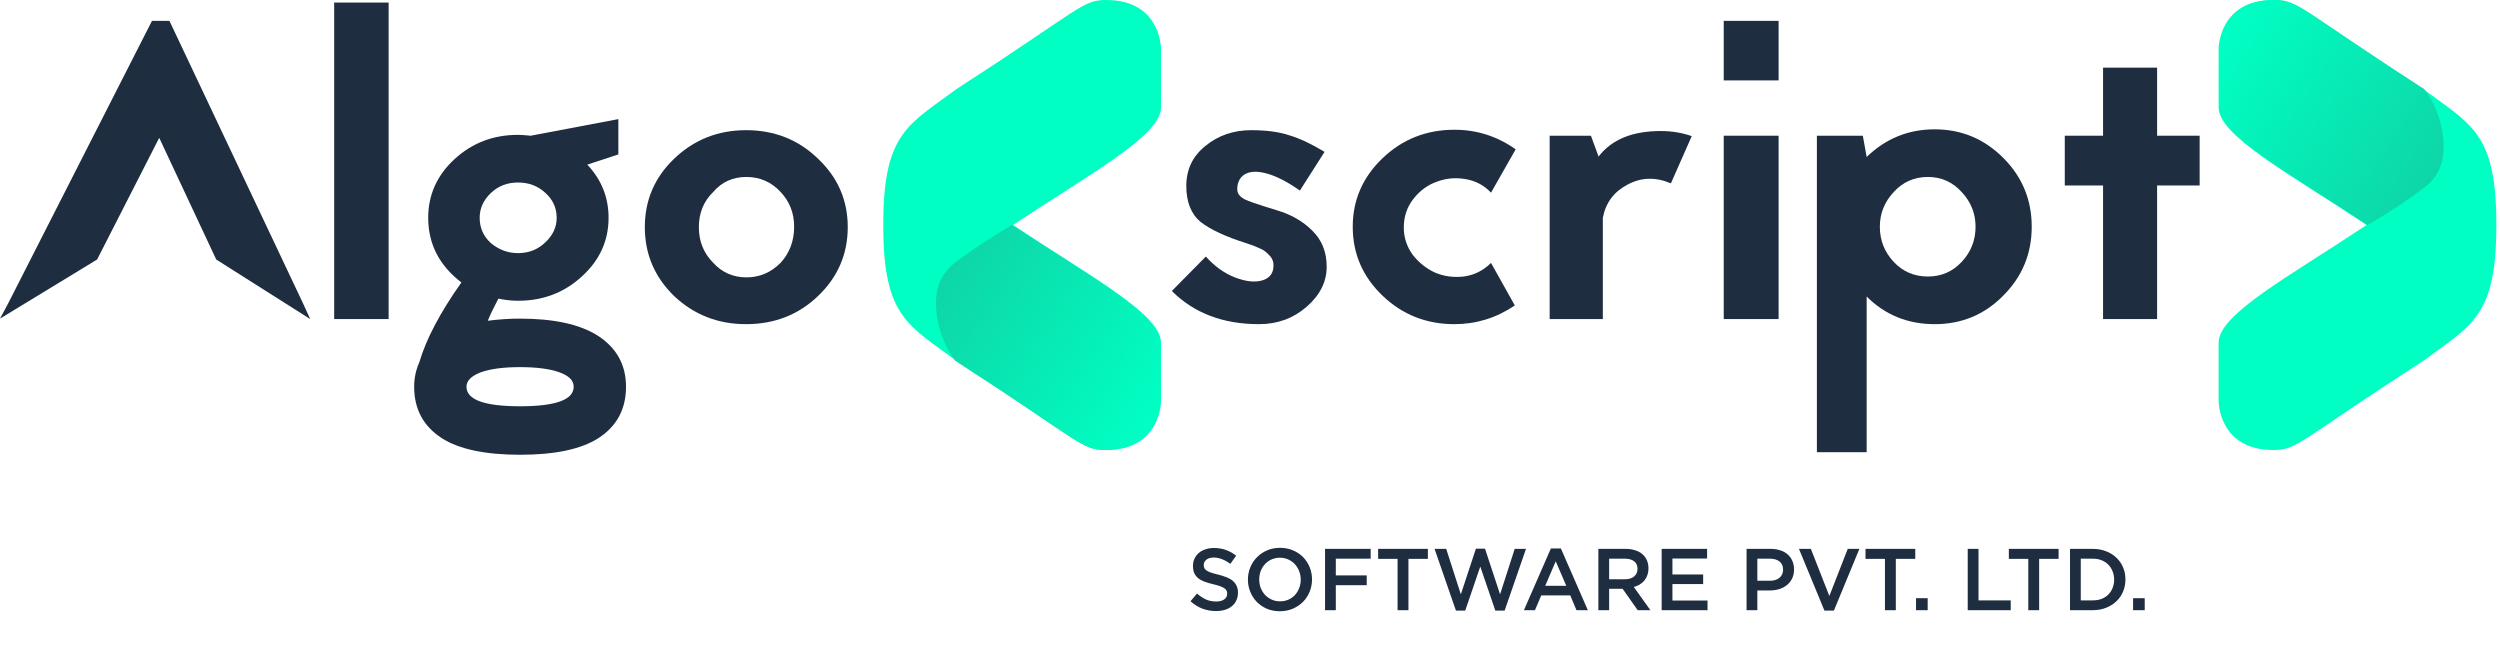 <svg width="472" height="125" viewBox="0 0 472 125" fill="none" xmlns="http://www.w3.org/2000/svg">
<path d="M31.988 3.936L57.208 57.267L58.565 60.238L40.823 48.994H18.334L0 60.158L1.548 57.267L28.695 3.936H31.988ZM18.334 48.994H40.823L30.061 26.023L18.334 48.994Z" fill="#1E2D40"/>
<path d="M63.093 60.238H73.374V0.482H63.093V60.238Z" fill="#1E2D40"/>
<path d="M116.746 29.156L110.882 31.083C113.56 33.921 114.898 37.268 114.898 41.123C114.898 45.46 113.212 49.155 109.838 52.207C106.519 55.259 102.503 56.785 97.791 56.785C96.666 56.785 95.435 56.651 94.096 56.383C93.293 57.882 92.624 59.275 92.088 60.56C94.123 60.292 96.158 60.158 98.192 60.158C104.511 60.158 109.356 61.202 112.73 63.29C116.371 65.593 118.191 68.832 118.191 73.009C118.191 77.239 116.451 80.478 112.971 82.727C109.704 84.815 104.778 85.859 98.192 85.859C91.606 85.859 86.68 84.815 83.414 82.727C79.934 80.478 78.193 77.239 78.193 73.009C78.193 71.402 78.515 69.876 79.157 68.431C80.442 64.04 83.093 59.007 87.109 53.331C82.932 50.118 80.844 46.049 80.844 41.123C80.844 36.786 82.504 33.091 85.823 30.039C89.143 26.987 93.132 25.461 97.791 25.461C98.326 25.461 99.129 25.515 100.2 25.622L116.746 22.489V29.156ZM102.931 36.384C101.539 35.099 99.825 34.457 97.791 34.457C95.756 34.457 94.043 35.126 92.65 36.465C91.258 37.803 90.562 39.356 90.562 41.123C90.562 43.05 91.285 44.657 92.731 45.942C94.23 47.173 95.917 47.789 97.791 47.789C99.825 47.789 101.539 47.12 102.931 45.781C104.377 44.443 105.1 42.89 105.1 41.123C105.1 39.249 104.377 37.669 102.931 36.384ZM88.072 73.009C88.072 75.472 91.446 76.703 98.192 76.703C104.939 76.703 108.312 75.472 108.312 73.009C108.312 71.831 107.402 70.921 105.581 70.278C103.761 69.635 101.298 69.314 98.192 69.314C95.087 69.314 92.624 69.635 90.803 70.278C88.983 70.974 88.072 71.884 88.072 73.009Z" fill="#1E2D40"/>
<path d="M140.859 24.578C146.213 24.578 150.738 26.371 154.432 29.959C158.181 33.493 160.055 37.803 160.055 42.89C160.055 47.977 158.181 52.314 154.432 55.901C150.738 59.435 146.213 61.202 140.859 61.202C135.558 61.202 131.033 59.435 127.285 55.901C123.591 52.314 121.743 47.977 121.743 42.89C121.743 37.803 123.591 33.493 127.285 29.959C131.033 26.371 135.558 24.578 140.859 24.578ZM147.365 49.636C149.078 47.762 149.935 45.487 149.935 42.809C149.935 40.239 149.078 38.044 147.365 36.224C145.598 34.349 143.456 33.412 140.939 33.412C138.369 33.412 136.281 34.349 134.674 36.224C132.854 37.99 131.944 40.213 131.944 42.89C131.944 45.567 132.854 47.816 134.674 49.636C136.334 51.457 138.423 52.367 140.939 52.367C143.402 52.367 145.544 51.457 147.365 49.636Z" fill="#1E2D40"/>
<path d="M221.243 54.937L227.668 48.432C229.274 50.252 231.095 51.564 233.13 52.367C235.218 53.17 236.958 53.358 238.35 52.929C239.742 52.501 240.438 51.564 240.438 50.118C240.438 49.315 240.144 48.646 239.555 48.111C239.019 47.522 238.457 47.12 237.868 46.906C237.333 46.638 236.503 46.317 235.378 45.942C231.47 44.71 228.578 43.372 226.704 41.926C224.884 40.427 223.973 38.151 223.973 35.099C223.973 31.994 225.178 29.477 227.588 27.549C229.997 25.568 232.889 24.578 236.262 24.578C239.1 24.578 241.483 24.899 243.41 25.541C245.391 26.13 247.613 27.174 250.076 28.674L245.418 35.983C243.223 34.43 241.242 33.386 239.475 32.85C237.708 32.315 236.315 32.288 235.298 32.77C234.334 33.198 233.772 34.028 233.611 35.26C233.558 35.742 233.611 36.17 233.772 36.545C233.986 36.92 234.361 37.268 234.897 37.589C235.486 37.857 236.021 38.071 236.503 38.231C236.985 38.392 237.708 38.633 238.671 38.954C239.689 39.276 240.465 39.517 241.001 39.677C243.731 40.48 245.98 41.765 247.747 43.532C249.568 45.299 250.478 47.575 250.478 50.359C250.478 53.197 249.22 55.714 246.703 57.909C244.187 60.105 241.188 61.202 237.708 61.202C230.907 61.202 225.419 59.114 221.243 54.937Z" fill="#1E2D40"/>
<path d="M286.159 28.192L281.501 36.384C280.215 34.992 278.609 34.135 276.681 33.814C274.807 33.493 273.014 33.653 271.3 34.296C269.587 34.885 268.114 35.956 266.883 37.509C265.651 39.061 265.036 40.882 265.036 42.97C265.036 44.844 265.598 46.558 266.722 48.111C267.9 49.61 269.319 50.734 270.979 51.484C272.639 52.18 274.433 52.421 276.36 52.207C278.341 51.939 280.055 51.082 281.501 49.636L285.998 57.668C282.518 60.024 278.716 61.202 274.593 61.202C269.292 61.202 264.768 59.408 261.02 55.821C257.272 52.233 255.397 47.896 255.397 42.809C255.397 37.776 257.272 33.466 261.02 29.878C264.768 26.291 269.292 24.497 274.593 24.497C278.823 24.497 282.678 25.729 286.159 28.192Z" fill="#1E2D40"/>
<path d="M300.366 25.622L301.812 29.557C304.275 26.345 308.184 24.738 313.538 24.738C315.626 24.738 317.581 25.059 319.401 25.702L315.466 34.617C312.574 33.386 309.844 33.466 307.274 34.858C304.703 36.197 303.151 38.285 302.615 41.123V60.238H292.576V25.622H300.366Z" fill="#1E2D40"/>
<path d="M325.44 15.18H335.801V3.936H325.44V15.18ZM325.44 60.238H335.801V25.622H325.44V60.238Z" fill="#1E2D40"/>
<path d="M351.702 25.622L352.425 29.637C356.012 26.157 360.296 24.417 365.276 24.417C370.309 24.417 374.619 26.211 378.207 29.798C381.794 33.386 383.588 37.723 383.588 42.809C383.588 47.896 381.794 52.233 378.207 55.821C374.673 59.408 370.362 61.202 365.276 61.202C360.189 61.202 355.905 59.462 352.425 55.981V85.378H343.028V25.622H351.702ZM372.986 42.809C372.986 40.293 372.103 38.098 370.336 36.224C368.622 34.349 366.507 33.412 363.991 33.412C361.42 33.412 359.279 34.349 357.565 36.224C355.798 38.098 354.915 40.293 354.915 42.809C354.915 45.38 355.798 47.602 357.565 49.476C359.279 51.296 361.42 52.207 363.991 52.207C366.507 52.207 368.622 51.296 370.336 49.476C372.103 47.602 372.986 45.38 372.986 42.809Z" fill="#1E2D40"/>
<path d="M407.26 25.622H415.291V35.019H407.26V60.238H397.059V35.019H389.831V25.622H397.059V12.771H407.26V25.622Z" fill="#1E2D40"/>
<path d="M219.199 75.773C219.199 75.773 219.199 84.957 208.866 84.957C204.274 84.957 204.274 83.427 180.547 68.119C171.554 61.422 166.715 59.891 166.77 42.479C166.715 25.066 171.554 23.535 180.547 16.838C204.274 1.531 204.274 0 208.866 0C219.199 0 219.199 9.185 219.199 9.185V20.283C219.199 25.64 205.9 32.736 191.262 42.479C205.9 52.221 219.199 59.317 219.199 64.675V75.773Z" fill="#00FFC3"/>
<path d="M219.007 75.773C219.007 75.773 219.007 84.957 208.674 84.957C204.082 84.957 204.082 83.427 180.355 68.119C180.355 68.119 176.719 63.718 176.719 57.212C176.719 54.827 177.293 51.913 180.355 49.558C185.33 45.731 191.07 42.478 191.07 42.478C205.708 52.221 219.007 59.317 219.007 64.675V75.773Z" fill="url(#paint0_linear_565_61)"/>
<path d="M418.876 9.185C418.876 9.185 418.876 0.001 429.209 0.001C433.801 0.001 433.801 1.531 457.528 16.839C466.521 23.536 471.36 25.067 471.305 42.479C471.36 59.892 466.521 61.422 457.528 68.12C433.801 83.427 433.801 84.958 429.209 84.958C418.876 84.958 418.876 75.773 418.876 75.773V64.675C418.876 59.318 432.175 52.222 446.812 42.479C432.175 32.737 418.876 25.641 418.876 20.283V9.185Z" fill="#00FFC3"/>
<path d="M419.067 9.185C419.067 9.185 419.067 0.001 429.4 0.001C433.992 0.001 433.992 1.531 457.719 16.839C457.719 16.839 461.356 21.24 461.355 27.746C461.355 30.131 460.781 33.045 457.719 35.4C452.744 39.227 447.004 42.48 447.004 42.48C432.366 32.737 419.067 25.641 419.067 20.283V9.185Z" fill="url(#paint1_linear_565_61)"/>
<path d="M227.264 106.653C227.264 106.267 227.43 105.942 227.76 105.678C228.091 105.402 228.554 105.264 229.149 105.264C229.678 105.264 230.202 105.369 230.72 105.579C231.238 105.777 231.761 106.069 232.29 106.455L233.382 104.917C232.786 104.443 232.147 104.085 231.464 103.842C230.791 103.589 230.031 103.462 229.182 103.462C228.609 103.462 228.08 103.545 227.595 103.71C227.11 103.865 226.691 104.09 226.338 104.388C225.997 104.686 225.727 105.044 225.528 105.463C225.33 105.871 225.231 106.328 225.231 106.835C225.231 107.375 225.313 107.833 225.479 108.207C225.655 108.582 225.903 108.902 226.223 109.166C226.553 109.431 226.956 109.651 227.43 109.828C227.915 110.004 228.466 110.164 229.083 110.307C229.623 110.439 230.058 110.566 230.389 110.687C230.731 110.809 230.995 110.941 231.183 111.084C231.381 111.217 231.513 111.365 231.58 111.531C231.657 111.696 231.695 111.883 231.695 112.093C231.695 112.545 231.508 112.903 231.133 113.168C230.769 113.432 230.273 113.564 229.645 113.564C228.918 113.564 228.267 113.438 227.694 113.184C227.121 112.92 226.553 112.545 225.991 112.06L224.768 113.515C225.462 114.143 226.217 114.611 227.033 114.92C227.848 115.218 228.703 115.367 229.595 115.367C230.202 115.367 230.758 115.289 231.265 115.135C231.772 114.981 232.208 114.755 232.572 114.457C232.935 114.16 233.216 113.796 233.415 113.366C233.624 112.936 233.729 112.446 233.729 111.894C233.729 111.409 233.646 110.991 233.481 110.638C233.327 110.274 233.095 109.96 232.786 109.695C232.478 109.42 232.087 109.188 231.613 109.001C231.15 108.814 230.615 108.643 230.009 108.488C229.458 108.356 229 108.229 228.636 108.108C228.284 107.987 228.003 107.855 227.793 107.711C227.595 107.568 227.457 107.414 227.38 107.248C227.303 107.083 227.264 106.885 227.264 106.653ZM247.711 109.398C247.711 108.582 247.562 107.811 247.264 107.083C246.967 106.356 246.553 105.722 246.024 105.182C245.495 104.642 244.861 104.217 244.123 103.909C243.384 103.589 242.569 103.429 241.676 103.429C240.783 103.429 239.967 103.589 239.229 103.909C238.49 104.228 237.851 104.664 237.311 105.215C236.771 105.755 236.352 106.389 236.054 107.116C235.757 107.844 235.608 108.615 235.608 109.431C235.608 110.247 235.757 111.018 236.054 111.746C236.352 112.473 236.765 113.107 237.294 113.647C237.823 114.187 238.457 114.617 239.196 114.937C239.934 115.245 240.75 115.4 241.643 115.4C242.536 115.4 243.351 115.24 244.09 114.92C244.828 114.6 245.468 114.171 246.008 113.63C246.548 113.079 246.967 112.44 247.264 111.713C247.562 110.985 247.711 110.213 247.711 109.398ZM245.578 109.431C245.578 109.993 245.479 110.528 245.28 111.035C245.093 111.531 244.828 111.966 244.487 112.341C244.145 112.705 243.732 112.997 243.247 113.217C242.773 113.427 242.249 113.531 241.676 113.531C241.103 113.531 240.574 113.421 240.089 113.201C239.604 112.98 239.185 112.683 238.832 112.308C238.49 111.933 238.22 111.498 238.022 111.002C237.834 110.495 237.741 109.96 237.741 109.398C237.741 108.836 237.834 108.307 238.022 107.811C238.22 107.304 238.49 106.868 238.832 106.504C239.174 106.13 239.582 105.838 240.056 105.628C240.541 105.408 241.07 105.297 241.643 105.297C242.216 105.297 242.745 105.408 243.23 105.628C243.715 105.849 244.128 106.146 244.47 106.521C244.823 106.896 245.093 107.337 245.28 107.844C245.479 108.34 245.578 108.869 245.578 109.431ZM258.782 103.628H250.168V115.201H252.201V110.489H258.038V108.637H252.201V105.479H258.782V103.628ZM265.912 105.512H269.583V103.628H260.191V105.512H263.862V115.201H265.912V105.512ZM275.806 112.209L273.045 103.628H270.846L274.881 115.284H276.633L279.477 106.967L282.321 115.284H284.073L288.108 103.628H285.975L283.214 112.209L280.37 103.594H278.65L275.806 112.209ZM294.694 103.545H292.809L287.717 115.201H289.8L290.991 112.407H296.463L297.637 115.201H299.786L294.694 103.545ZM295.719 110.605H291.735L293.719 105.975L295.719 110.605ZM311.592 115.201L308.467 110.82C308.875 110.709 309.244 110.555 309.575 110.357C309.917 110.147 310.209 109.899 310.451 109.613C310.694 109.315 310.881 108.979 311.014 108.604C311.157 108.218 311.229 107.783 311.229 107.298C311.229 106.736 311.129 106.229 310.931 105.777C310.733 105.314 310.446 104.928 310.071 104.62C309.707 104.3 309.255 104.057 308.715 103.892C308.186 103.716 307.591 103.628 306.93 103.628H301.771V115.201H303.805V111.167H306.351L309.195 115.201H311.592ZM309.162 107.414C309.162 108.009 308.947 108.483 308.517 108.836C308.087 109.188 307.508 109.365 306.781 109.365H303.805V105.479H306.764C307.525 105.479 308.115 105.645 308.534 105.975C308.952 106.295 309.162 106.774 309.162 107.414ZM322.3 103.628H313.719V115.201H322.383V113.382H315.753V110.274H321.556V108.455H315.753V105.446H322.3V103.628ZM338.714 107.513C338.714 106.918 338.609 106.383 338.4 105.909C338.201 105.435 337.909 105.027 337.524 104.686C337.149 104.344 336.686 104.085 336.135 103.909C335.595 103.721 334.988 103.628 334.316 103.628H329.753V115.201H331.786V111.481H334.085C334.724 111.481 335.325 111.398 335.887 111.233C336.449 111.057 336.939 110.803 337.358 110.473C337.777 110.142 338.108 109.728 338.35 109.232C338.593 108.736 338.714 108.163 338.714 107.513ZM336.647 107.563C336.647 108.191 336.421 108.698 335.969 109.084C335.528 109.458 334.922 109.646 334.151 109.646H331.786V105.479H334.151C334.911 105.479 335.517 105.656 335.969 106.008C336.421 106.35 336.647 106.868 336.647 107.563ZM345.38 112.523L341.892 103.628H339.643L344.455 115.284H346.24L351.052 103.628H348.853L345.38 112.523ZM357.93 105.512H361.6V103.628H352.209V105.512H355.879V115.201H357.93V105.512ZM363.945 115.201V112.936H361.746V115.201H363.945ZM371.507 115.201H379.625V113.349H373.541V103.628H371.507V115.201ZM384.991 105.512H388.661V103.628H379.27V105.512H382.941V115.201H384.991V105.512ZM401.284 109.398C401.284 108.582 401.135 107.822 400.837 107.116C400.54 106.411 400.115 105.799 399.564 105.281C399.024 104.763 398.374 104.361 397.613 104.074C396.864 103.776 396.037 103.628 395.133 103.628H390.818V115.201H395.133C396.037 115.201 396.864 115.052 397.613 114.755C398.374 114.457 399.024 114.049 399.564 113.531C400.115 113.013 400.54 112.401 400.837 111.696C401.135 110.98 401.284 110.213 401.284 109.398ZM399.151 109.431C399.151 110.004 399.052 110.533 398.853 111.018C398.666 111.492 398.396 111.905 398.043 112.258C397.701 112.6 397.283 112.87 396.787 113.068C396.291 113.256 395.739 113.349 395.133 113.349H392.851V105.479H395.133C395.739 105.479 396.291 105.579 396.787 105.777C397.283 105.975 397.701 106.251 398.043 106.604C398.396 106.956 398.666 107.375 398.853 107.86C399.052 108.334 399.151 108.858 399.151 109.431ZM404.924 115.201V112.936H402.725V115.201H404.924Z" fill="#1E2D40"/>
<defs>
<linearGradient id="paint0_linear_565_61" x1="179.78" y1="50.515" x2="219.198" y2="76.538" gradientUnits="userSpaceOnUse">
<stop stop-color="#0ED6A8"/>
<stop offset="1" stop-color="#00FFC3"/>
</linearGradient>
<linearGradient id="paint1_linear_565_61" x1="458.294" y1="34.443" x2="418.877" y2="8.42" gradientUnits="userSpaceOnUse">
<stop stop-color="#0ED6A8"/>
<stop offset="1" stop-color="#00FFC3"/>
</linearGradient>
</defs>
</svg>
